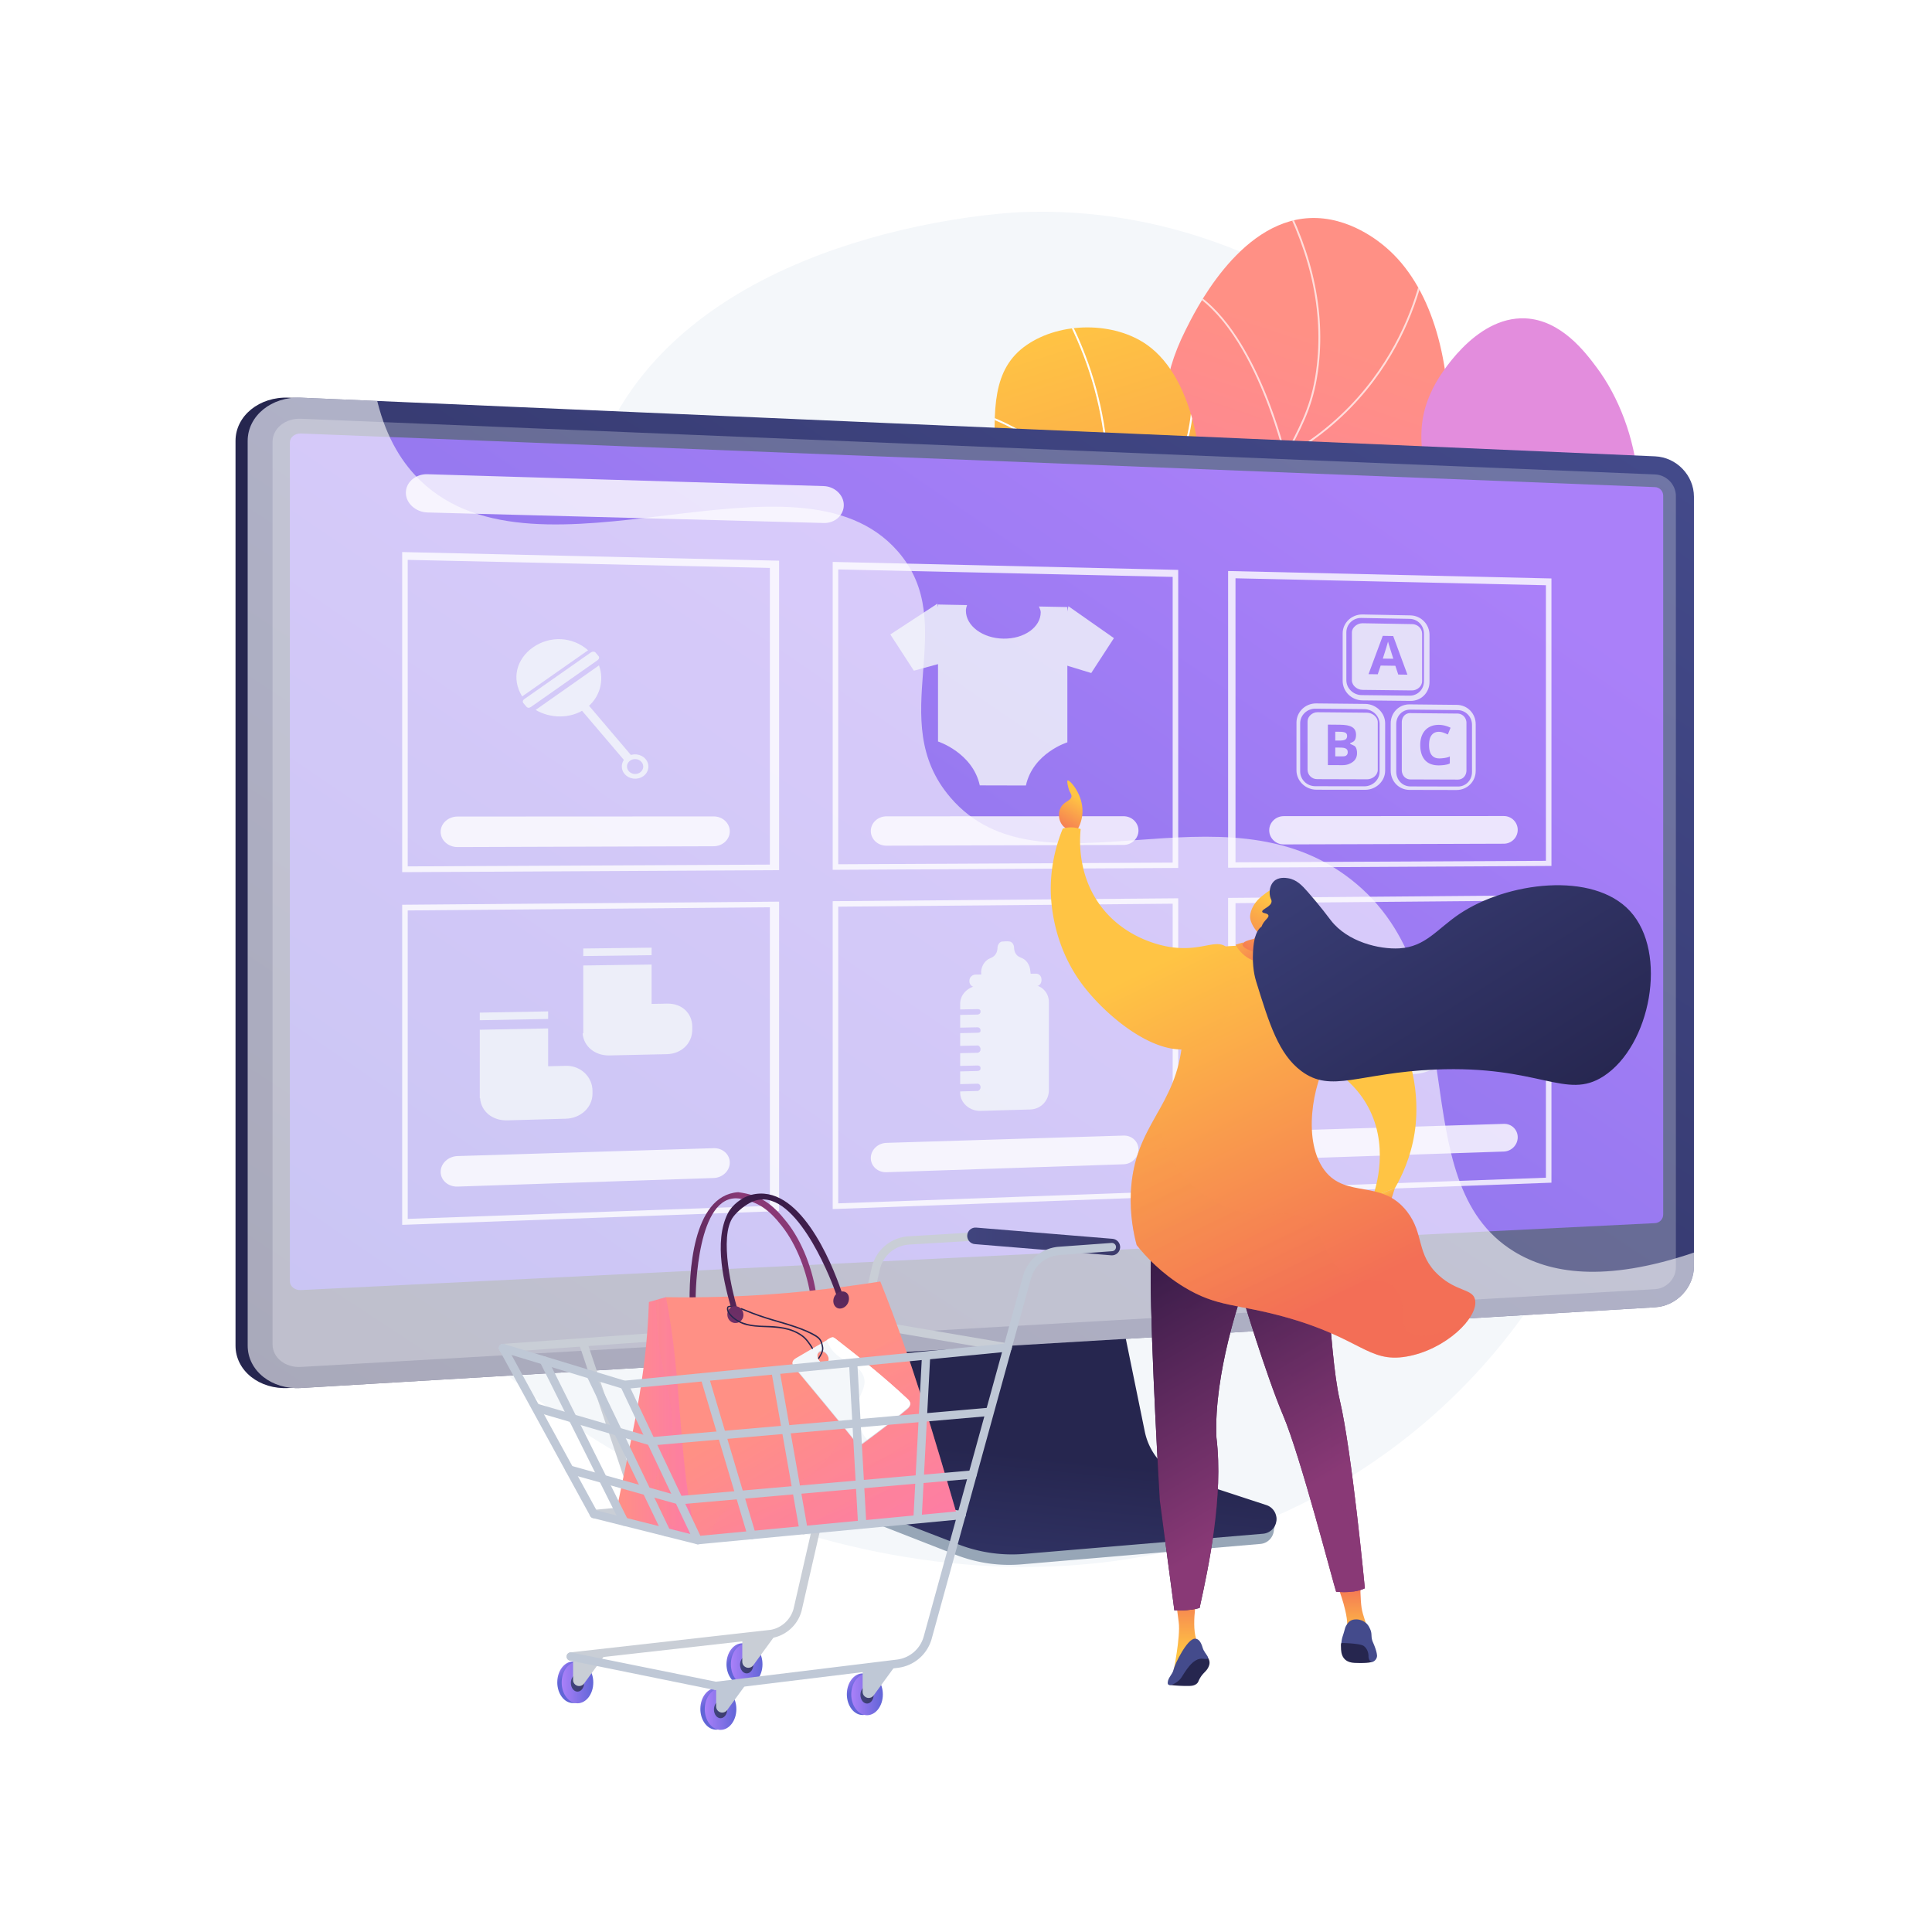<svg xmlns="http://www.w3.org/2000/svg" xmlns:xlink="http://www.w3.org/1999/xlink" xml:space="preserve" x="0" y="0" style="enable-background:new 0 0 3710 3710" version="1.1" viewBox="0 0 3710 3710"><g id="Background"><g><g><path d="M0 0h3710v3710H0z" style="fill:#fff"/></g></g></g><g id="Illustration"><g><path d="M2908.004 898.26c-40.446-55.362-386.71-513.184-947.987-490.883-28.046 1.115-575.443 30.023-777.346 388.9-149.354 265.471 8.768 501.01-173.433 681.882-158.758 157.601-353.867 53.285-451.428 180.727-148.611 194.132 88.055 718.433 451.68 1010.831 375.465 301.92 1093.774 523.421 1652.071 120.601 626.81-452.252 620.449-1380.132 246.443-1892.058z" style="fill:#f4f7fa"/><g><g><g><defs><path id="SVGID_1_" d="M2090.889 2037.981c-54.549-64.128-128.123-171.259-129.914-305.522-3.125-234.234 215.744-287.411 280.474-579.261 52.208-235.39-62.63-324.963 35.165-519.309 16.369-32.531 100.665-208.07 237.562-215.094 77.142-3.959 136.729 47.263 147.915 56.879 169.061 145.331 154.925 540.389-7.878 815.005-93.537 157.778-152.838 160.21-344.055 393.567-112.361 137.123-180.227 267.539-219.269 353.735z"/></defs><linearGradient id="SVGID_00000064336758902527219000000012491465500960968075_" x1="2575.365" x2="2140.968" y1="657.694" y2="1953.767" gradientUnits="userSpaceOnUse"><stop offset="0" style="stop-color:#ff9085"/><stop offset="1" style="stop-color:#fb6fbb"/></linearGradient><use xlink:href="#SVGID_1_" style="overflow:visible;fill:url(#SVGID_00000064336758902527219000000012491465500960968075_)"/><clipPath id="SVGID_00000155114375084834565560000001600109401582116753_"><use xlink:href="#SVGID_1_" style="overflow:visible"/></clipPath><g style="opacity:.7;clip-path:url(#SVGID_00000155114375084834565560000001600109401582116753_)"><path d="M2118.429 2137.202c-66.846-191.542-68.333-346.328-4.425-460.058 31.289-55.684 66.583-82.723 103.949-111.349 40.142-30.75 81.649-62.548 119.071-133.405 36.365-68.856 36.864-114.427 37.491-172.123.565-51.94 1.272-116.579 28.721-218.611 24.057-89.433 50.187-140.219 73.243-185.028 24.951-48.501 44.664-86.81 52.394-156.272 12.63-113.48-16.282-231.894-85.931-351.95l3.07-1.781c70.038 120.729 99.102 239.872 86.389 354.123-7.803 70.112-27.647 108.679-52.768 157.504-22.973 44.651-49.012 95.259-72.973 184.327-27.332 101.599-28.031 165.988-28.596 217.727-.634 58.175-1.133 104.126-37.9 173.741-37.786 71.545-79.608 103.582-120.051 134.566-37.068 28.397-72.082 55.221-103.017 110.271-63.388 112.802-61.812 266.609 4.681 457.151l-3.348 1.167z" style="fill:#fff"/><path d="m2466.857 879.7-.523-2.316c-.645-2.843-66.143-284.821-211.683-330.136l1.053-3.389c140.394 43.713 206.908 303.113 213.54 330.433 131.309-74.26 198.038-180.955 230.913-257.569 35.804-83.438 40.287-150.08 40.329-150.744l3.541.218c-.042.67-4.567 67.926-40.61 151.924-33.264 77.52-100.945 185.628-234.489 260.419l-2.071 1.16z" style="fill:#fff"/><path d="m2381.612 1151.81-.409-1.469c-20.873-74.967-67.758-153.149-103.416-205.534-38.673-56.812-72.844-96.373-73.184-96.767l2.682-2.325c.343.395 34.622 40.085 73.409 97.058 35.578 52.268 82.3 130.138 103.51 205.125 11.237-1.604 83.804-13.181 171.776-55.157 87.893-41.94 209.59-123.684 290.213-274.941l3.132 1.67c-81.105 152.158-203.526 234.363-291.938 276.53-95.796 45.688-173.488 55.531-174.261 55.627l-1.514.183zM2276.28 1541.286c-13.916 0-21.573-.677-21.767-.695l-1.861-.175.27-1.849c24.917-170.231-124.76-336.865-126.278-338.53l2.626-2.389c1.518 1.67 151.219 168.331 127.432 339.544 20.814 1.312 212.389 8.891 439.245-134.152l1.892 3.001c-125.522 79.149-239.323 111.517-312.687 124.734-48.831 8.798-86.752 10.511-108.872 10.511z" style="fill:#fff"/></g></g></g><g><linearGradient id="SVGID_00000028316956541414223170000011846820172989659014_" x1="3170.075" x2="4042.828" y1="-2490.849" y2="-3449.8" gradientTransform="rotate(1.072 -18358.356 136239.846)" gradientUnits="userSpaceOnUse"><stop offset=".004" style="stop-color:#e38ddd"/><stop offset="1" style="stop-color:#9571f6"/></linearGradient><path d="M2246.581 1389.915c33.752-45.793 90.929-114.761 176.622-180.332 152.419-116.63 242.933-106.112 292.294-202.424 51.094-99.694-21.73-158.104 41.403-271.395 5.309-9.525 73.85-128.836 172.156-124.411 68.772 3.096 115.186 65.086 136.964 94.172 84.521 112.887 121.708 314.486 17.101 453.643-99.175 131.933-275.661 141.339-331.812 143.959-98.508 4.596-131.366-23.762-230.623-16.343-120.707 9.022-214.825 61.629-274.105 103.131z" style="fill:url(#SVGID_00000028316956541414223170000011846820172989659014_)"/></g><g><g><defs><path id="SVGID_00000022543904476697574320000016567985993015764642_" d="M1645.134 2151.122c-33.31-101.508-67.214-256.474-27.524-428.522 45.575-197.558 146.532-237.084 237.178-448.26 129.394-301.447-17.048-519.806 116.904-611.94 65.324-44.929 168.044-44.966 231.374.141 180.685 128.695 131.152 689.257-155.524 908.003-129.655 98.933-242.794 87.196-340.089 215.217-85.972 113.125-79.231 262.361-62.319 365.361z"/></defs><linearGradient id="SVGID_00000011001771869845111570000014748349037823180478_" x1="1729.353" x2="2089.487" y1="720.276" y2="1866.155" gradientUnits="userSpaceOnUse"><stop offset="0" style="stop-color:#ffc444"/><stop offset=".996" style="stop-color:#f36f56"/></linearGradient><use xlink:href="#SVGID_00000022543904476697574320000016567985993015764642_" style="overflow:visible;fill:url(#SVGID_00000011001771869845111570000014748349037823180478_)"/><clipPath id="SVGID_00000079455068823289163230000012727152826061968775_"><use xlink:href="#SVGID_00000022543904476697574320000016567985993015764642_" style="overflow:visible"/></clipPath><g style="clip-path:url(#SVGID_00000079455068823289163230000012727152826061968775_)"><path d="m1624.922 1895.747-3.458-.88c10.901-42.86 25.568-84.996 43.6-125.24 41.452-92.52 87.113-143.318 144.926-207.634 37.546-41.765 80.1-89.105 129.247-156.934 91.919-126.869 120.436-171.407 145.917-243.027 50.46-141.834 42.709-268.981 33.6-332.15-12.921-89.61-42.99-174.89-89.372-253.472l3.077-1.816c46.614 78.986 76.839 164.704 89.83 254.778 9.158 63.494 16.947 191.296-33.773 333.854-25.63 72.044-54.23 116.73-146.389 243.924-49.255 67.983-91.877 115.396-129.479 157.229-57.605 64.081-103.104 114.696-144.327 206.705-17.945 40.06-32.546 82.002-43.399 124.663z" style="fill:#fff"/><path d="m2112.958 1062.771-.052-2.938c-1.847-104.365-68.576-171.929-124.227-210.229-60.426-41.588-121.15-58.622-121.756-58.79l.949-3.441c.613.168 61.916 17.365 122.834 59.289 55.803 38.407 122.608 105.926 125.696 210.096 11.181-6.608 56.874-35.416 98.073-87.323 43.423-54.71 90.606-147.049 68.77-276.254l3.52-.596c22.065 130.567-25.662 223.888-69.58 279.182-47.567 59.884-101.108 89.313-101.642 89.604l-2.585 1.4zM2097.868 1397.957c-74.691 0-131.347-25.317-132.317-25.762l-1.362-.624.381-1.45c51.455-196.184-79.178-296.809-80.505-297.803l2.141-2.855c1.341 1.005 133.211 102.581 82.203 300.081 16.216 6.883 172.417 68.818 303.813-33.449l2.19 2.817c-58.763 45.738-122.393 59.045-176.544 59.045zM1977.141 1594.313c-100.751 0-152.168-45.409-152.879-46.057l-.946-.861.513-1.171c23.714-54.324 17.401-126.5 7.924-177.48-10.284-55.35-26.403-98.315-26.566-98.743l3.34-1.261c.163.43 16.393 43.693 26.736 99.351 9.497 51.096 15.824 123.338-7.637 178.343 10.662 8.791 109.545 83.898 294.042 16.497l1.227 3.354c-56.531 20.651-105.151 28.028-145.754 28.028z" style="fill:#fff"/></g></g></g></g><g><g><path d="M2274.637 2858.59c-41.645-13.813-72.771-49.157-81.548-92.598L2132.476 2466l-518.5 18.412-63.812 312.524c-8.937 43.769 26.838 87.68 68.04 103.8l216.929 84.876a282.01 282.01 0 0 0 126.824 18.387l458.449-39.22c13.402-1.146 24.152-11.681 25.711-25.196 1.56-13.515 10.95-28.691-1.83-32.929l-169.65-48.064z" style="fill:#97a6b7"/><linearGradient id="SVGID_00000083785447774452749100000016773192028119849122_" x1="1950.299" x2="2014.951" y1="3420.998" y2="2796.017" gradientUnits="userSpaceOnUse"><stop offset="0" style="stop-color:#444b8c"/><stop offset=".996" style="stop-color:#26264f"/></linearGradient><path d="M2279.768 2840.345c-41.603-13.64-72.698-48.539-81.466-91.434l-60.552-296.22-505.861 18.2-63.749 308.595c-8.928 43.219 14.694 86.558 55.854 102.476l216.711 83.81a284.727 284.727 0 0 0 126.696 18.155l457.988-38.727c13.388-1.132 24.128-11.534 25.686-24.88 1.558-13.345-6.496-25.942-19.263-30.128l-152.044-49.847z" style="fill:url(#SVGID_00000083785447774452749100000016773192028119849122_)"/></g><g><linearGradient id="SVGID_00000031917675526312115400000015834365417941106065_" x1="1501.619" x2="819.167" y1="1677.184" y2="1756.205" gradientUnits="userSpaceOnUse"><stop offset="0" style="stop-color:#444b8c"/><stop offset=".395" style="stop-color:#383c74"/><stop offset=".996" style="stop-color:#26264f"/></linearGradient><path d="M554.492 2665.39c-56.228 3.352-102.227-33.125-102.227-81.33V846.622c0-48.205 46-85.431 102.227-82.995L3154.8 876.296c41.281 1.789 74.708 36.593 74.708 77.591v1477.677c0 40.999-33.427 76.347-74.708 78.808L554.492 2665.39z" style="fill:url(#SVGID_00000031917675526312115400000015834365417941106065_)"/><linearGradient id="SVGID_00000058575286851566870090000009055699574885868939_" x1="2663.093" x2="831.252" y1="423.928" y2="3211.198" gradientUnits="userSpaceOnUse"><stop offset="0" style="stop-color:#444b8c"/><stop offset=".996" style="stop-color:#26264f"/></linearGradient><path d="M577.861 2665.39c-56.228 3.352-102.227-33.125-102.227-81.33V846.622c0-48.205 46-85.431 102.227-82.995l2600.308 112.669c41.281 1.789 74.707 36.593 74.707 77.591v1477.677c0 40.999-33.426 76.347-74.707 78.808L577.861 2665.39z" style="fill:url(#SVGID_00000058575286851566870090000009055699574885868939_)"/><path d="M3178.169 911.072 577.862 804.1c-30.06-1.236-54.5 18.625-54.5 44.366v1732.972c0 25.741 24.44 45.204 54.5 43.479l2600.308-149.321c22.126-1.271 40.018-20.13 40.018-42.127V952.547c-.001-21.997-17.892-40.565-40.019-41.475z" style="opacity:.3;fill:#d8dee8"/><linearGradient id="SVGID_00000096755024610364061460000017773900948847842723_" x1="2428.638" x2="287.902" y1="779.596" y2="3918.869" gradientUnits="userSpaceOnUse"><stop offset="0" style="stop-color:#aa80f9"/><stop offset=".996" style="stop-color:#6165d7"/></linearGradient><path d="M577.861 2477.317c-11.703.579-21.234-7.098-21.234-17.11V849.75c0-10.011 9.531-17.781 21.234-17.318l2600.308 102.984c8.63.342 15.645 7.605 15.645 16.189v1380.823c0 8.584-7.015 15.917-15.645 16.343L577.861 2477.317z" style="fill:url(#SVGID_00000096755024610364061460000017773900948847842723_)"/></g><path d="M2906.708 2402.829c-218.762-135.322-65.964-520.077-311.641-713.394-247.687-194.899-596.214 44.143-769.714-157.697-129.186-150.288 21.975-331.755-101.377-473.093-193.442-221.648-688.638 83.192-916.147-135.169-32.302-31.003-64.899-78.038-83.45-153.5l-146.517-6.349c-56.228-2.436-102.228 34.79-102.228 82.995v1737.437c0 48.206 46 84.683 102.228 81.33l2600.308-155.018c41.281-2.461 74.707-37.809 74.707-78.808v-26.271c-172.662 58.59-278.214 39.573-346.169-2.463z" style="opacity:.6;fill:#fff"/><g style="opacity:.8"><g><path d="M2049.625 1165.734v259.776s-65.808 20.358-79.597 82.867l-88.537-.212c-13.93-62.937-80.236-84.299-80.236-84.299v-263.012l55.767 1.087c-1.15 3.475-2.214 6.762-2.214 10.719 0 29.233 32.172 53.061 72.031 53.705 39.704.642 71.64-21.788 71.64-50.815 0-3.93-2.264-7.409-3.399-10.904l54.545 1.088z" style="fill:#f4f7fa"/><g><path d="m1799.929 1159.287-90.259 59.042 45.228 69.627 70.675-19.37zM2051.739 1164.155l87.307 61.213-43.56 67.035-68.83-20.993z" style="fill:#f4f7fa"/></g></g><g><g><g><path d="m1496.115 1670.918-723.821 3.881v-614.701l723.821 16.589v594.231zm-713.176-7.21 695.435-3.395v-569.736l-695.435-15.479v588.61z" style="fill:#fff"/></g><g><path d="m1496.115 2325.64-723.821 26.435v-614.701l723.821-5.965v594.231zm-713.176 14.968 695.435-25.099v-573.297l-695.435 6.108v592.288z" style="fill:#fff"/></g><g><path d="m2262.513 1666.713-663.502 3.608v-591.276l663.502 15.28v572.388zm-652.857-7.067 642.213-3.16v-548.688l-642.213-14.336v566.184z" style="fill:#fff"/></g><g><path d="m2262.513 2297.368-663.502 24.418V1730.51l663.502-5.53v572.388zm-652.857 13.39 642.213-23.28V1735.36l-642.213 5.675v569.723z" style="fill:#fff"/></g><g><path d="m2979.238 1662.852-620.925 3.381V1096.53l620.925 14.274v552.048zm-606.732-6.928 596.088-2.93v-529.185l-596.088-13.32v545.435z" style="fill:#fff"/></g><g><path d="m2979.238 2271.096-620.925 22.833v-569.703l620.925-5.178v552.048zm-606.732 12.079 596.088-21.618v-532.493l-596.088 5.266v548.845z" style="fill:#fff"/></g></g><g><path d="M1401.401 1596.341c0 15.79-13.848 28.635-30.956 28.69l-491.758 1.577c-17.947.058-32.517-13.035-32.517-29.242 0-16.208 14.571-29.354 32.517-29.363l491.758-.238c17.107-.008 30.956 12.786 30.956 28.576z" style="fill:#fff"/></g><g><path d="M2186.198 1594.893c0 15.2-12.832 27.564-28.684 27.615l-455.246 1.46c-16.599.053-30.075-12.539-30.075-28.126 0-15.587 13.476-28.229 30.075-28.237l455.246-.22c15.852-.009 28.684 12.308 28.684 27.508z" style="fill:#fff"/></g><g><path d="M2914.46 1593.549c0 14.653-11.924 26.569-26.654 26.617l-422.655 1.355c-15.398.049-27.897-12.08-27.897-27.091 0-15.011 12.5-27.187 27.897-27.194l422.655-.205c14.729-.007 26.654 11.865 26.654 26.518z" style="fill:#fff"/></g><g><path d="M1401.401 2232.487c0 15.79-13.848 29.055-30.956 29.628l-491.758 16.471c-17.947.601-32.517-12.05-32.517-28.258s14.571-29.795 32.517-30.347l491.758-15.133c17.107-.525 30.956 11.849 30.956 27.639z" style="fill:#fff"/></g><g><path d="M2186.198 2207.269c0 15.2-12.832 27.952-28.684 28.483L1702.268 2251c-16.599.556-30.075-11.628-30.075-27.215s13.476-28.637 30.075-29.148l455.246-14.009c15.852-.487 28.684 11.441 28.684 26.641z" style="fill:#fff"/></g><g><path d="M2914.46 2183.867c0 14.653-11.924 26.931-26.654 27.424l-422.655 14.157c-15.398.516-27.897-11.235-27.897-26.246s12.5-27.565 27.897-28.039l422.655-13.006c14.729-.454 26.654 11.058 26.654 25.71z" style="fill:#fff"/></g><g><path d="M1620.3 970.081c0 19.449-17.357 34.768-38.22 34.213L821.06 984.1c-22.461-.597-41.669-17.484-41.669-37.718v-.315c0-20.234 18.967-36.09 41.428-35.417l760.903 22.782c20.864.625 38.579 16.898 38.579 36.347v.302z" style="fill:#fff"/></g></g><g><path d="M1999.951 1880.804c0-6.226-4.311-11.21-10.855-11.11l-115.594 1.778c-6.622.101-11.928 5.275-11.928 11.543v1.769c0 6.268 5.803 11.241 12.426 11.132l114.884-1.897c6.544-.108 11.068-5.233 11.068-11.459v-1.756z" style="fill:#f4f7fa"/><g><path d="M1925.278 1807.961c-5.419.066-9.809 6.153-9.809 12.327 0 8.119-4.57 15.898-11.344 18.539l-2.648 1.289c-9.781 3.814-16.66 14.064-17.424 25.775l.298 7.238 51.733 2.006v-67.287l-10.806.113z" style="fill:#f4f7fa"/><path d="M1937.589 1807.812c5.409-.066 9.73 5.904 9.73 12.069 0 8.106 4.525 15.75 11.267 18.2l2.619 1.213c9.714 3.531 16.529 13.544 17.286 25.179l.855 7.198-50.359 3.579v-67.312l8.602-.126z" style="fill:#f4f7fa"/></g><path d="m1978.334 1890.708-95.967 1.584c-20.872.34-38.534 15.447-38.534 35.223v10.908l33.246-.629c3.089-.057 5.783.975 5.783 3.898v1.512c0 2.922-2.694 5.011-5.783 5.069l-33.246.647v24.491l33.246-.687c3.089-.062 5.783 2.326 5.783 5.249v1.512c0 2.922-2.694 3.654-5.783 3.719l-33.246.705v24.491l33.246-.745c3.089-.068 5.783 3.677 5.783 6.6v1.512c0 2.922-2.694 5.791-5.783 5.86l-33.246.768v24.491l33.246-.809c3.089-.073 5.783 1.535 5.783 4.458v1.511c0 2.922-2.694 4.434-5.783 4.51l-33.246.826v24.491l33.246-.867c3.089-.079 5.783 2.886 5.783 5.809v1.512c0 2.922-2.694 6.571-5.783 6.651l-33.246.89v2.382c0 19.775 18.255 35.569 39.127 34.983l95.35-2.696c20.635-.579 35.834-17.218 35.834-36.827v-169.298c0-19.614-15.176-34.04-35.81-33.704z" style="fill:#f4f7fa"/></g><g><g><path d="M2705.206 1870.768c-6.565-4.603-15.763-3.026-20.544 3.527l-85.381 117.046c-4.825 6.614-3.357 15.693 3.276 20.273l2.443 1.687c6.627 4.576 15.899 2.923 20.71-3.687l85.154-116.969c4.768-6.549 3.318-15.583-3.241-20.182l-2.417-1.695z" style="fill:#f4f7fa"/></g><g><g><path d="M2585.355 1901.201c-3.228 4.407-.749 11.519 4.581 15.222 7.003 4.866 10.882 13.163 9.055 20.19l-.521 2.881c-2.635 10.14 2.013 21.773 11.625 29.366l6.406 4.015 33.039-40.378-57.693-40.16-6.492 8.864z" style="fill:#f4f7fa"/></g><g><path d="M2592.618 1891.285c3.224-4.402 10.922-4.425 16.241-.718 6.99 4.87 16.282 5.75 22.483 1.79l2.615-1.414c8.936-5.706 21.675-5.197 32.133 1.179l6.194 4.27-27.965 43.267-57.723-40.15 6.022-8.224z" style="fill:#f4f7fa"/></g></g><g><path d="M2607.995 1874.841c12.826 8.947 15.651 26.536 6.315 39.307-9.344 12.783-27.347 15.922-40.217 6.989-12.887-8.944-15.729-26.587-6.341-39.384 9.38-12.786 27.4-15.871 40.243-6.912z" style="fill:#f4f7fa"/></g><g><path d="M2778.88 2028.654c-25.674 35.567-75.478 44.628-111.073 20.037-35.726-24.682-43.674-73.927-17.662-109.61 25.944-35.589 75.884-44.232 111.272-19.434 35.259 24.706 43.07 73.533 17.463 109.007zm-109.636-76.284c-18.294 25.131-12.705 59.802 12.429 77.203 25.071 17.357 60.192 11.011 78.318-14.062 18.092-25.027 12.573-59.489-12.331-76.903-24.966-17.458-60.156-11.322-78.416 13.762z" style="fill:#f4f7fa"/></g></g><g><g><path d="m1052.597 1942.163-131.281 2.35v14.623l131.281-2.439zM1086.727 2046.71l-34.13.821v-72.667l-131.281 2.552v131.609l.608-.026c1.952 25.537 24.168 43.191 51.944 42.422l112.723-3.154c28.669-.794 51.161-21.941 51.161-48.04v-5.744c.001-26.099-22.355-48.431-51.025-47.773z" style="fill:#f4f7fa"/></g><g><path d="m1251.293 1819.784-131.281 1.606v14.487l131.281-1.694zM1281.443 1927.24l-30.149.533v-75.592l-131.281 1.805v130.382l-1.199.033c1.916 25.313 24.112 42.935 51.379 42.333l110.482-2.442c28.15-.622 48.678-21.033 48.678-46.897v-5.692c-.001-25.865-19.761-44.955-47.91-44.463z" style="fill:#f4f7fa"/></g></g><g><g><g><path d="M2745.061 1309.586c0 20.294-15.856 36.567-36.448 36.346l-92.417-.999c-20.828-.224-37.897-17.004-37.897-37.47v-91.178c0-20.466 17.472-36.729 38.3-36.332l91.735 1.763c20.591.393 36.728 17.164 36.728 37.458v90.412zm-10.645-92.582c0-15.504-11.685-28.311-27.414-28.606l-92.871-1.748c-15.902-.298-28.737 12.117-28.737 27.738v91.803c0 15.621 13.359 28.439 29.261 28.618l92.12 1.052c15.729.177 27.641-12.242 27.641-27.745v-91.112z" style="fill:#f4f7fa"/></g><g><path d="M2665.413 1232.015c-1.163 4.421-4.494 15.97-9.998 32.686l20.144.299c-5.178-16.866-8.095-25.752-8.744-27.913-.655-2.163-1.12-3.819-1.402-5.072z" style="fill:#f4f7fa"/><path d="M2730.868 1216.786c0-9.906-8.704-18.086-18.75-18.27l-95.406-1.693c-10.151-.185-20.674 7.753-20.674 17.724v91.952c0 9.971 10.239 18.143 20.39 18.262l94.691 1.094c10.046.118 19.748-7.818 19.748-17.723v-91.346zm-45.807 78.553-5.594-16.856-28.181-.399-5.614 16.731-17.708-.235 27.346-73.567 20.035.342 27.322 74.219-17.606-.235z" style="fill:#f4f7fa"/></g></g><g><g><g><path d="M2659.905 1479.826c0 20.385-17.627 36.878-38.405 36.835l-93.456-.181c-21.018-.043-38.45-16.734-38.45-37.294v-91.597c0-20.56 17.023-37.057 38.041-36.839l93.891.963c20.778.216 38.378 16.911 38.378 37.296v90.817zm-10.644-89.547c0-15.573-13.467-28.325-29.337-28.482l-93.971-.922c-16.048-.159-29.262 12.441-29.262 28.134v92.226c0 15.693 12.904 28.437 28.952 28.476l94.345.222c15.871.038 29.273-12.56 29.273-28.133v-91.521z" style="fill:#f4f7fa"/></g><g><path d="M2645.712 1386.759c0-9.95-10.475-18.096-20.611-18.193l-94.813-.894c-10.243-.098-19.405 7.946-19.405 17.963V1478c0 10.016 8.029 18.156 18.272 18.188l96.088.289c10.136.031 20.469-8.01 20.469-17.961v-91.757zm-47.651 76.093c-5.129 3.875-11.332 6.525-20.147 6.486l-28.001-.131v-77.709l23.091.202c11.06.093 18.695 1.56 23.683 4.682 4.985 3.121 7.285 7.967 7.285 14.682 0 4.56-.843 8.25-3.024 11.158-2.184 2.909-8.458 4.65-8.458 5.171v.523c0 1.149 8.147 3.16 10.331 6.131 2.18 2.972 3.098 7.281 3.098 12.187 0 6.96-2.731 12.745-7.858 16.618z" style="fill:#f4f7fa"/><path d="m2573.982 1435.582-9.877-.062v16.878l10.413.057c4.55.024 8.29.2 10.457-1.495 2.167-1.695 3.061-3.285 3.061-6.802 0-6.337-4.809-8.519-14.054-8.576zM2583.838 1419.923c2.008-1.345 3.011-3.681 3.011-6.815 0-2.925-1.091-4.828-3.276-6.117-2.188-1.287-6.409-1.752-11.137-1.788l-8.33-.064v16.878l9.236.064c4.48.031 8.488-.815 10.496-2.158z" style="fill:#f4f7fa"/></g></g><g><g><path d="M2833.764 1480.521c0 20.203-16.255 36.549-36.663 36.507l-90.292-.194c-20.642-.043-36.26-16.599-36.26-36.973v-90.769c0-20.374 15.746-36.712 36.388-36.497l90.672.952c20.408.212 36.155 16.763 36.155 36.966v90.008zm-7.096-88.721c0-15.432-12.164-28.067-27.748-28.221l-90.633-.918c-15.754-.156-27.094 12.315-27.094 27.864v91.376c0 15.548 11.564 28.192 27.319 28.23l91.019.227c15.583.037 27.136-12.437 27.136-27.869V1391.8z" style="fill:#f4f7fa"/></g><path d="M2816.023 1388.286c0-9.862-7.329-17.936-17.285-18.031l-90.484-.892c-10.06-.096-16.416 7.862-16.416 17.788v91.532c0 9.926 6.724 18.009 16.784 18.04l90.833.295c9.956.031 16.568-7.929 16.568-17.791v-90.941zm-52.188 68.088c5.37.028 16.707-1.258 20.255-3.898v13.449c-3.548 2.573-14.028 3.836-21.775 3.801-11.14-.05-20.042-3.424-25.953-10.139-5.916-6.72-9.06-16.336-9.06-28.854 0-7.885 1.358-14.779 4.265-20.688 2.906-5.906 7.031-10.418 12.472-13.535 5.438-3.116 11.781-4.642 19.075-4.581 7.432.063 14.88 1.903 22.368 5.516l-5.229 12.994a87.783 87.783 0 0 0-8.632-3.583c-2.895-1.024-5.735-1.546-8.529-1.567-6.111-.047-10.841 2.188-14.194 6.704-3.36 4.518-4.666 10.829-4.666 18.948 0 16.893 6.789 25.366 19.603 25.433z" style="fill:#f4f7fa"/></g></g></g><g><path d="m1215.228 1454.14-13.412 9.564-99.258-116.573 13.539-9.535z" style="fill:#f4f7fa"/><g><path d="M1235.347 1490.438c-11.069 7.919-27.147 6.08-35.836-4.114-8.696-10.203-6.735-24.953 4.366-32.865 11.09-7.904 27.158-6.028 35.821 4.168 8.656 10.187 6.706 24.9-4.351 32.811zM1210 1460.654c-6.782 4.837-7.979 13.849-2.668 20.085 5.309 6.233 15.137 7.362 21.907 2.522 6.766-4.837 7.958-13.836 2.662-20.066-5.3-6.233-15.123-7.375-21.901-2.541z" style="fill:#f4f7fa"/></g><g><path d="M1129.27 1248.693c-30.174-26.704-73.493-28.071-105.574-5.716-32.179 22.423-41.917 60.936-20.985 94.378l126.559-88.662zM1028.623 1363.203c27.567 16.585 67.119 17.724 95.458-2.274 28.262-19.943 36.816-54.885 26.09-83.127l-121.548 85.401z" style="fill:#f4f7fa"/></g><path d="M1149.294 1259.804c2.337 2.761 1.085 5.92-1.954 8.053l-127.848 89.756c-3.077 2.16-6.3 2.129-8.668-.639l-5.458-6.381c-2.37-2.77-1.792-5.833 1.289-7.992l128.001-89.72c3.043-2.133 6.912-2.204 9.251.559l5.387 6.364z" style="fill:#f4f7fa"/></g></g></g><g><g><g><linearGradient id="SVGID_00000044894029597385668730000009743790604459359162_" x1="2068.843" x2="2028.812" y1="1530.904" y2="1595.661" gradientUnits="userSpaceOnUse"><stop offset="0" style="stop-color:#ffc444"/><stop offset=".996" style="stop-color:#f36f56"/></linearGradient><path d="M2066.744 1596.986c4.065-6.299 11.481-19.703 11.955-37.703.921-34.977-25.021-62.259-28.509-60.693-1.878.845.505 11.093 1.84 15.633 2.779 9.457 5.768 10.37 5.518 14.713-.515 8.941-13.422 9.287-20.23 21.151-4.902 8.544-5.295 20.715 0 30.346 8.783 15.979 28.59 16.542 29.426 16.553z" style="fill:url(#SVGID_00000044894029597385668730000009743790604459359162_)"/><linearGradient id="SVGID_00000077303669453095054060000017075632801410986158_" x1="2639.042" x2="2655.207" y1="2297.346" y2="2330.587" gradientUnits="userSpaceOnUse"><stop offset="0" style="stop-color:#ffc444"/><stop offset=".996" style="stop-color:#f36f56"/></linearGradient><path d="m2620.896 2356.691-9.971-34.312 41.628-30.847 25.949-9.702-15.363 48.008z" style="fill:url(#SVGID_00000077303669453095054060000017075632801410986158_)"/><linearGradient id="SVGID_00000129928382764990694340000009388077963642901154_" x1="1348.324" x2="1348.324" y1="3143.849" y2="3039.566" gradientTransform="translate(1249.563)" gradientUnits="userSpaceOnUse"><stop offset="0" style="stop-color:#ffc444"/><stop offset=".996" style="stop-color:#f36f56"/></linearGradient><path d="M2569.366 3047.743s22.77 57.281 16.778 82.685c24.447-.479 40.263-3.594 40.263-3.594s-9.826-26.124-11.742-39.066c-2.591-17.486-2.398-45.777-2.398-45.777l-42.901 5.752z" style="fill:url(#SVGID_00000129928382764990694340000009388077963642901154_)"/><path d="M2318.375 3181.718c1.473 1.777 4.085 5.491 4.305 10.522.119 2.733-.506 4.983-1.292 7.051-3.882 10.216-9.979 11.563-16.56 22.404-4.02 6.624-3.261 8.621-6.944 11.611-4.855 3.941-10.728 4.166-15.818 4.224-8.602.099-20.987-.208-36.58-2.066a863.683 863.683 0 0 1 38.238-45.913l24.026-8.117 10.625.284z" style="fill:#26264f"/><linearGradient id="SVGID_00000119831675580333465220000004820483642276759465_" x1="1030.467" x2="1030.467" y1="3173.569" y2="3047.891" gradientTransform="translate(1249.563)" gradientUnits="userSpaceOnUse"><stop offset="0" style="stop-color:#ffc444"/><stop offset=".996" style="stop-color:#f36f56"/></linearGradient><path d="M2298.396 3065.071s-13.733 71.656 3.742 91.721c14.886 20.064-7.19 5.752-7.19 5.752l-26.364 23.008-15.817 27.323s14.56-70.134 10.676-97.966c-3.883-27.831-5.824-46.601-5.824-46.601l40.777-3.237z" style="fill:url(#SVGID_00000119831675580333465220000004820483642276759465_)"/><linearGradient id="SVGID_00000057123221699858374030000008442394373309095863_" x1="960.159" x2="1371.332" y1="2679.885" y2="2679.885" gradientTransform="translate(1249.563)" gradientUnits="userSpaceOnUse"><stop offset="0" style="stop-color:#311944"/><stop offset="1" style="stop-color:#893976"/></linearGradient><path d="M2246.615 2281.25s-36.893 33.01-36.893 168.932 17.476 431.068 17.476 431.068l27.965 211.309s28.996 1.033 48.412-4.792c17.475-79.612 45.953-214.284 32.36-326.904-5.825-122.332 48.544-275.729 48.544-275.729s46.602 155.341 79.612 233.011c33.011 77.669 95.856 320.99 101.681 338.467 38.626 3.501 55.123-6.712 55.123-6.712s-24.766-261.852-48.066-360.881c-23.3-99.03-21.36-337.865-60.195-405.826-87.378-34.952-266.019-1.943-266.019-1.943z" style="fill:url(#SVGID_00000057123221699858374030000008442394373309095863_)"/><linearGradient id="SVGID_00000134222058952156603480000016250216251255325355_" x1="947.091" x2="1243.319" y1="2373.376" y2="2870.926" gradientTransform="translate(1249.563)" gradientUnits="userSpaceOnUse"><stop offset="0" style="stop-color:#311944"/><stop offset="1" style="stop-color:#893976"/></linearGradient><path d="M2246.616 2281.25s-36.895 33.01-36.895 168.932 17.477 431.068 17.477 431.068l27.965 211.309s28.996 1.033 48.412-4.792c17.476-79.612 45.953-214.284 32.361-326.904-5.825-122.332 48.543-275.729 48.543-275.729s46.602 155.341 79.612 233.011c33.011 77.669 95.858 320.991 101.682 338.467 38.624 3.501 55.122-6.712 55.122-6.712s-24.766-261.852-48.066-360.881c-23.302-99.03-21.36-337.865-60.194-405.827-87.378-34.951-266.019-1.942-266.019-1.942z" style="fill:url(#SVGID_00000134222058952156603480000016250216251255325355_)"/><linearGradient id="SVGID_00000011736341702532966360000002386918941476041369_" x1="1063.707" x2="1359.936" y1="2303.945" y2="2801.495" gradientTransform="translate(1249.563)" gradientUnits="userSpaceOnUse"><stop offset="0" style="stop-color:#311944"/><stop offset="1" style="stop-color:#893976"/></linearGradient><path d="M2438.269 2530.3c11.503 74.776 34.511 115.042 92.032 166.809 46.015 34.512 11.504 109.29 28.761 166.809 5.751 17.256 23.008 34.512 28.759 51.768 21.405 42.81 1.412 95.173 11.118 140.501 15.103-2.086 21.956-6.287 21.956-6.287s-24.766-261.852-48.066-360.881c-23.302-99.03-21.36-337.865-60.194-405.827-87.378-34.95-266.019-1.941-266.019-1.941s-36.895 33.01-36.895 168.932c0 11.028.117 23.118.329 36 38.302 33.896 116.635 41.427 164.948 3.854 2.918-2.19 6.023-3.531 9.231-4.182l.251-.721.203.673c21.987-4.012 48.598 24.54 53.586 44.493z" style="opacity:.25;fill:url(#SVGID_00000011736341702532966360000002386918941476041369_)"/><g><path d="M2580.155 3152.165s-5.675 0-5.202 7.331c.474 7.33-2.556 32.544 26.29 33.726 28.847 1.182 33.295-2.043 34.241-2.043s-7.567-24.119-7.567-24.119l-9.222-11.821-24.827-2.601-13.713-.473z" style="fill:#26264f"/><path d="M2644.115 3177.475c-.615-6.089-4.022-15.674-7.45-23.387-5.093-11.458-.912-15.746-5.779-26.181-1.683-3.609-3.32-7.03-6.875-10.421-.819-.78-8.778-8.135-20.37-7.761-2.281.073-5.793.227-9.589 2.249-4.472 2.384-6.714 5.964-8.627 9.107-3.008 4.941-2.317 6.456-6.95 20.612-.373 1.135-1.188 3.606-1.815 7.014a51.071 51.071 0 0 0-.761 6.295c7.567 0 36.65 1.183 42.796 5.676 6.149 4.492 9.222 12.059 9.222 19.625 0 7.565 3.783 11.112 7.567 10.875 3.38-.21 10.094-6.47 8.631-13.703z" style="fill:#444b8c"/></g><path d="M2294.707 3146.726c6.499.102 11.265 5.272 14.86 17.734 3.595 12.464 20.851 23.489.72 20.851-20.133-2.635-34.753 25.884-41.942 36.431-7.191 10.544-26.492 19.914-26.012 9.608.478-10.305 8.995-15.121 11.392-25.667 2.396-10.544 26.162-59.189 40.982-58.957z" style="fill:#444b8c"/><linearGradient id="SVGID_00000160913020191155983840000001306275649536620467_" x1="-199.145" x2="114.577" y1="-3270.601" y2="-2625.481" gradientTransform="rotate(-172.138 1352.093 -730.39)" gradientUnits="userSpaceOnUse"><stop offset="0" style="stop-color:#ffc444"/><stop offset=".996" style="stop-color:#f36f56"/></linearGradient><path d="M2636.173 2297.656c4.778-13.282 34.594-100.531-13.596-180.101-39.45-65.138-107.715-86.389-117.448-89.264-59.252-17.498-88.948 4.981-107.643-15.707-31.724-35.109 4.212-154.698 73.723-178.651 78.355-27 172.351 76.824 210.442 145.018 49.972 89.468 37.673 178.388 34.781 196.702-7.514 47.59-24.983 83.889-37.929 106.177l-42.33 15.826z" style="fill:url(#SVGID_00000160913020191155983840000001306275649536620467_)"/><linearGradient id="SVGID_00000000181187252827839670000018411395586833477257_" x1="2251.05" x2="2568.782" y1="1838.937" y2="2492.302" gradientUnits="userSpaceOnUse"><stop offset="0" style="stop-color:#ffc444"/><stop offset=".996" style="stop-color:#f36f56"/></linearGradient><path d="M2431.559 1817.051c-69.941-2.797-123.879-1.688-154.347 28.759-32.181 32.16.34 68.467-6.647 152.592-10.698 128.793-92.769 160.261-98.944 290.923-2.081 44.026 5.369 80.009 11.156 101.678 18.011 22.432 47.492 54.088 91 80.558 63.312 38.52 100.027 31.803 190.953 56.688 148.727 40.703 161.958 89.177 235.706 76.828 74.532-12.481 139.924-75.204 132.026-109.648-4.732-20.627-34.776-14.784-69.369-46.246-44.584-40.548-27.39-79.252-61.288-122.825-48.688-62.586-116.518-24.327-158.009-78.569-41.97-54.871-25.323-162.993 10.055-221.929 23.108-38.495 33.004-83.606 52.667-123.968 1.635-3.353 3.531-8.852 2.695-15.727-3.192-26.287-47.01-40.546-80.198-51.005-50.62-15.953-91.704-17.881-97.456-18.109z" style="fill:url(#SVGID_00000000181187252827839670000018411395586833477257_)"/><linearGradient id="SVGID_00000080908876908312940430000000048927676978757010_" x1="1139.865" x2="1200.584" y1="1757.188" y2="1853.697" gradientTransform="translate(1249.563)" gradientUnits="userSpaceOnUse"><stop offset="0" style="stop-color:#ffc444"/><stop offset=".996" style="stop-color:#f36f56"/></linearGradient><path d="m2372.647 1814.159 13.795-4.245s3.607 18.675 47.96 21.009c24.616 0 40.532-13.793 40.532-13.793l9.425 6.871s-20.678 25.83-53.565 25.173c-42.442-.849-58.147-35.015-58.147-35.015z" style="fill:url(#SVGID_00000080908876908312940430000000048927676978757010_)"/><g><linearGradient id="SVGID_00000121272490613647433540000011618702320015274932_" x1="1213.169" x2="1146.438" y1="1742.381" y2="1850.329" gradientTransform="translate(1249.563)" gradientUnits="userSpaceOnUse"><stop offset="0" style="stop-color:#ffc444"/><stop offset=".996" style="stop-color:#f36f56"/></linearGradient><path d="M2400.735 1757.35c2.658-20.512 18.873-33.653 22.412-36.466 14.813-11.775 17.828-12.961 22.917-13.928l6.948-1.053s.374.01.759.033c4.068.246 16.259 5.005 18.476 6.563 7.081 4.98 1.866 40.243-19.599 84.101l-2.532 11.142c18.71 3.289 23.343 6.664 23.49 9.359.319 5.838-20.166 13.285-39.151 13.77-23.808.607-49.086-9.635-48.603-17.28.197-3.095 4.688-6.912 21.973-10.66 2.703-3.798 5.403-7.597 8.104-11.395-2.452-2.974-17.152-19.076-15.194-34.186z" style="fill:url(#SVGID_00000121272490613647433540000011618702320015274932_)"/><linearGradient id="SVGID_00000116924541919197226370000006429709942856135609_" x1="621.788" x2="557.211" y1="1270.035" y2="1374.497" gradientTransform="rotate(-13.657 3441.79 -6088.388)" gradientUnits="userSpaceOnUse"><stop offset="0" style="stop-color:#ffc444"/><stop offset=".996" style="stop-color:#f36f56"/></linearGradient><path d="M2430.166 1749.627c5.399-3.232 9.513 3.715 6.969 9.786-2.543 6.072-11.09 9.871-16.275 6.251-5.184-3.619 2.04-11.689 9.306-16.037z" style="fill:url(#SVGID_00000116924541919197226370000006429709942856135609_)"/><linearGradient id="SVGID_00000061465158759570813490000007651494256287260587_" x1="2419.275" x2="2978.533" y1="1281.31" y2="2170.212" gradientUnits="userSpaceOnUse"><stop offset="0" style="stop-color:#444b8c"/><stop offset=".996" style="stop-color:#26264f"/></linearGradient><path d="M3130.075 1749.524c-71.081-77.132-236.466-55.979-328.199 5.967-42.625 28.785-64.502 62.785-114.869 65.64-38.289 2.169-99.2-12.227-131.279-53.705-4.041-5.226-20.206-27.141-44.478-54.778-10.701-12.183-21.342-23.617-37.837-26.203-4.191-.657-18.131-2.926-27.348 6.078-7.469 7.295-9.3 19.979-7.092 29.121 1.322 5.467 3.03 6.043 2.787 9.622-.684 10.055-18.999 14.435-17.98 19.499.727 3.618 10.26 2.294 11.902 6.837 1.799 4.977-8.67 9.26-13.168 21.777-8.426 5.641-13.751 19.679-15.593 38.463-2.708 27.612.066 50.048 5.299 66.946 25.191 81.358 43.212 139.551 86.819 172.048 57.737 43.024 109.725 3.3 256.592-2.983 201.105-8.603 251.246 59.565 323.525 12.931 90.251-58.228 124.718-237.178 50.919-317.26z" style="fill:url(#SVGID_00000061465158759570813490000007651494256287260587_)"/></g><linearGradient id="SVGID_00000102515350594750207690000009396507285741535142_" x1="2215.689" x2="2528.188" y1="1854.17" y2="2496.774" gradientUnits="userSpaceOnUse"><stop offset="0" style="stop-color:#ffc444"/><stop offset=".996" style="stop-color:#f36f56"/></linearGradient><path d="M2075.242 1592.086c-1.794 16.827-7.859 91.264 43.486 154.115 47.975 58.727 115.92 70.457 128.549 72.366 61.089 9.231 87.434-17.097 108.781.843 36.226 30.441 16.978 153.819-48.604 187.053-73.926 37.461-181.237-52.538-228.292-114.884-61.737-81.794-61.71-171.561-61.349-190.098.935-48.17 13.278-86.518 23.053-110.365a54.54 54.54 0 0 1 17.623-2.287 54.569 54.569 0 0 1 16.753 3.257z" style="fill:url(#SVGID_00000102515350594750207690000009396507285741535142_)"/><linearGradient id="SVGID_00000022544914957430951610000008293822339482728616_" x1="2205.164" x2="2522.896" y1="1861.252" y2="2514.616" gradientUnits="userSpaceOnUse"><stop offset="0" style="stop-color:#ffc444"/><stop offset=".996" style="stop-color:#f36f56"/></linearGradient><path d="M2702.671 2555.847c-17.884-18.335 1.802-55.308-24.615-82.795-24.517-25.512-52.276-4.902-91.747-26.852-50.624-28.156-36.674-79.7-85.032-107.411-34.774-19.927-51.116 1.498-105.174-8.951-53.967-10.43-119.696-47.635-152.164-114.123-13.796-28.251-18.882-56.337-19.556-81.442-24.271 43.365-49.448 84.921-52.763 155.052-2.081 44.026 5.369 80.009 11.156 101.678 18.011 22.432 47.492 54.088 91 80.557 63.312 38.52 100.027 31.804 190.953 56.689 148.727 40.703 161.958 89.177 235.706 76.828 47.634-7.976 91.432-36.474 114.852-64.996-68.735 30.597-99.637 29.074-112.616 15.766z" style="opacity:.3;fill:url(#SVGID_00000022544914957430951610000008293822339482728616_)"/></g></g></g><g><g><g><linearGradient id="SVGID_00000008870150294474995540000009996631089339342772_" x1="1067.692" x2="1084.483" y1="3202.946" y2="3217.065" gradientUnits="userSpaceOnUse"><stop offset="0" style="stop-color:#aa80f9"/><stop offset=".996" style="stop-color:#6165d7"/></linearGradient><path d="M1130.824 3230.514c0 22.049-13.587 39.922-30.349 39.922-16.761 0-30.348-17.873-30.348-39.922 0-22.048 13.588-39.922 30.348-39.922 16.762 0 30.349 17.874 30.349 39.922z" style="fill:url(#SVGID_00000008870150294474995540000009996631089339342772_)"/><linearGradient id="SVGID_00000114766063587599540170000002805595764051541894_" x1="1078.581" x2="1139.278" y1="3230.89" y2="3230.89" gradientUnits="userSpaceOnUse"><stop offset="0" style="stop-color:#aa80f9"/><stop offset=".996" style="stop-color:#6165d7"/></linearGradient><path d="M1139.278 3230.89c0 22.049-13.587 39.923-30.348 39.923s-30.349-17.873-30.349-39.923c0-22.048 13.588-39.922 30.349-39.922 16.761 0 30.348 17.874 30.348 39.922z" style="fill:url(#SVGID_00000114766063587599540170000002805595764051541894_)"/><linearGradient id="SVGID_00000054950828957761685730000008754513218929989787_" x1="1096.21" x2="1121.644" y1="3231.694" y2="3231.694" gradientUnits="userSpaceOnUse"><stop offset="0" style="stop-color:#40447e"/><stop offset=".996" style="stop-color:#3c3b6b"/></linearGradient><path d="M1121.644 3231.694c0 9.239-5.694 16.729-12.717 16.729-7.023 0-12.717-7.49-12.717-16.729 0-9.238 5.694-16.728 12.717-16.728 7.023 0 12.717 7.49 12.717 16.728z" style="fill:url(#SVGID_00000054950828957761685730000008754513218929989787_)"/></g><path d="M1100.475 3182.161v43.837c0 6.437 5.218 11.655 11.655 11.655a11.65 11.65 0 0 0 9.411-4.781l39.427-53.987-60.493 3.276z" style="fill:#c9ced6"/></g><g><g><linearGradient id="SVGID_00000166668014184285607760000007808862573565321860_" x1="1392.612" x2="1409.402" y1="3167.939" y2="3182.058" gradientUnits="userSpaceOnUse"><stop offset="0" style="stop-color:#aa80f9"/><stop offset=".996" style="stop-color:#6165d7"/></linearGradient><path d="M1455.744 3195.506c0 22.049-13.588 39.923-30.349 39.923-16.761 0-30.348-17.874-30.348-39.923 0-22.047 13.588-39.922 30.348-39.922 16.761 0 30.349 17.875 30.349 39.922z" style="fill:url(#SVGID_00000166668014184285607760000007808862573565321860_)"/><linearGradient id="SVGID_00000047762438883677010440000007176444881011599258_" x1="1403.501" x2="1464.198" y1="3195.883" y2="3195.883" gradientUnits="userSpaceOnUse"><stop offset="0" style="stop-color:#aa80f9"/><stop offset=".996" style="stop-color:#6165d7"/></linearGradient><path d="M1464.198 3195.883c0 22.048-13.588 39.923-30.348 39.923-16.761 0-30.349-17.875-30.349-39.923s13.588-39.922 30.349-39.922c16.761-.001 30.348 17.873 30.348 39.922z" style="fill:url(#SVGID_00000047762438883677010440000007176444881011599258_)"/><linearGradient id="SVGID_00000101784408368407968820000006062177482448774789_" x1="1421.13" x2="1446.563" y1="3196.687" y2="3196.687" gradientUnits="userSpaceOnUse"><stop offset="0" style="stop-color:#40447e"/><stop offset=".996" style="stop-color:#3c3b6b"/></linearGradient><path d="M1446.563 3196.687c0 9.239-5.693 16.729-12.717 16.729-7.022 0-12.716-7.49-12.716-16.729 0-9.239 5.694-16.728 12.716-16.728 7.024-.001 12.717 7.489 12.717 16.728z" style="fill:url(#SVGID_00000101784408368407968820000006062177482448774789_)"/></g><path d="M1425.395 3147.153v43.839c0 6.436 5.218 11.654 11.655 11.654 3.721 0 7.217-1.776 9.412-4.781l39.426-53.988-60.493 3.276z" style="fill:#c9ced6"/></g><path d="M1095.943 3188.973a7.959 7.959 0 0 1-7.896-7.069c-.494-4.368 2.65-8.304 7.018-8.798l384.784-43.36c20.942-3.602 38.405-19.519 44.04-40.484l150.856-657.934c8.584-31.955 36.528-54.948 69.532-57.221l117.042-6.979c4.399-.303 8.157 3.082 8.417 7.469a7.954 7.954 0 0 1-7.469 8.417l-116.969 6.975c-26.157 1.803-48.361 20.075-55.181 45.466l-150.856 657.934c-7.24 26.946-29.685 47.398-57.179 52.111l-385.239 43.422a7.567 7.567 0 0 1-.9.051z" style="fill:#c9ced6"/><path d="M1353.318 2894.908a7.966 7.966 0 0 1-7.648-5.775l-90.61-317.059a7.959 7.959 0 0 1 5.464-9.839c4.22-1.205 8.631 1.243 9.839 5.464l90.61 317.059a7.959 7.959 0 0 1-5.464 9.839c-.73.21-1.468.311-2.191.311zM1446.015 2881.649c-3.785 0-7.142-2.708-7.826-6.563l-55.889-314.07a7.957 7.957 0 0 1 6.439-9.229 7.92 7.92 0 0 1 9.229 6.439l55.888 314.071a7.957 7.957 0 0 1-7.841 9.352zM1503.609 2871.355a7.957 7.957 0 0 1-7.954-8.289l12.898-310.748c.179-4.391 3.696-7.877 8.281-7.621a7.957 7.957 0 0 1 7.62 8.281l-12.898 310.748c-.175 4.28-3.703 7.629-7.947 7.629z" style="fill:#c2c2c2"/><path d="M1226.883 2906.508a7.967 7.967 0 0 1-7.547-5.433l-106.387-317.198a7.96 7.96 0 0 1 5.017-10.076c4.166-1.387 8.677.847 10.076 5.017l106.387 317.198a7.96 7.96 0 0 1-5.017 10.076 7.967 7.967 0 0 1-2.529.416z" style="fill:#c9ced6"/><linearGradient id="SVGID_00000122683115793932866860000002264690706064595115_" x1="1857.324" x2="2151.021" y1="2383.964" y2="2383.964" gradientUnits="userSpaceOnUse"><stop offset="0" style="stop-color:#40447e"/><stop offset=".996" style="stop-color:#3c3b6b"/></linearGradient><path d="M2135.123 2410.646c-.439 0-.878-.015-1.325-.054l-261.862-21.529c-8.759-.719-15.28-8.405-14.557-17.168.719-8.763 8.413-15.292 17.168-14.557l261.862 21.529c8.759.719 15.28 8.405 14.557 17.168-.684 8.316-7.644 14.611-15.843 14.611z" style="fill:url(#SVGID_00000122683115793932866860000002264690706064595115_)"/><g><g><linearGradient id="SVGID_00000119090390855438630950000011877754617444992140_" x1="1342.433" x2="1359.224" y1="3253.992" y2="3268.112" gradientUnits="userSpaceOnUse"><stop offset="0" style="stop-color:#aa80f9"/><stop offset=".996" style="stop-color:#6165d7"/></linearGradient><path d="M1405.566 3281.561c0 22.048-13.588 39.922-30.348 39.922-16.762 0-30.349-17.874-30.349-39.922s13.587-39.922 30.349-39.922c16.76-.001 30.348 17.873 30.348 39.922z" style="fill:url(#SVGID_00000119090390855438630950000011877754617444992140_)"/><linearGradient id="SVGID_00000069373353960253682810000000085699109757956031_" x1="1353.322" x2="1414.019" y1="3281.937" y2="3281.937" gradientUnits="userSpaceOnUse"><stop offset="0" style="stop-color:#aa80f9"/><stop offset=".996" style="stop-color:#6165d7"/></linearGradient><path d="M1414.019 3281.936c0 22.048-13.587 39.923-30.348 39.923s-30.349-17.875-30.349-39.923c0-22.048 13.588-39.922 30.349-39.922 16.761 0 30.348 17.874 30.348 39.922z" style="fill:url(#SVGID_00000069373353960253682810000000085699109757956031_)"/><linearGradient id="SVGID_00000144315350309960148770000000914410922838885533_" x1="1370.951" x2="1396.385" y1="3282.74" y2="3282.74" gradientUnits="userSpaceOnUse"><stop offset="0" style="stop-color:#40447e"/><stop offset=".996" style="stop-color:#3c3b6b"/></linearGradient><path d="M1396.385 3282.74c0 9.239-5.693 16.729-12.717 16.729-7.023 0-12.717-7.49-12.717-16.729 0-9.238 5.694-16.728 12.717-16.728 7.024 0 12.717 7.49 12.717 16.728z" style="fill:url(#SVGID_00000144315350309960148770000000914410922838885533_)"/></g><path d="M1375.217 3233.207v43.837c0 6.437 5.218 11.655 11.654 11.655 3.721 0 7.218-1.776 9.412-4.781l39.427-53.987-60.493 3.276z" style="fill:#bfc8d6"/></g><g><g><linearGradient id="SVGID_00000168087100460440043370000014309473722957946528_" x1="1623.744" x2="1640.535" y1="3225.83" y2="3239.95" gradientUnits="userSpaceOnUse"><stop offset="0" style="stop-color:#aa80f9"/><stop offset=".996" style="stop-color:#6165d7"/></linearGradient><path d="M1686.876 3253.398c0 22.048-13.588 39.922-30.348 39.922-16.761 0-30.349-17.874-30.349-39.922 0-22.049 13.588-39.922 30.349-39.922 16.761 0 30.348 17.873 30.348 39.922z" style="fill:url(#SVGID_00000168087100460440043370000014309473722957946528_)"/><linearGradient id="SVGID_00000081647011486130004150000005303554516663988143_" x1="1634.633" x2="1695.331" y1="3253.774" y2="3253.774" gradientUnits="userSpaceOnUse"><stop offset="0" style="stop-color:#aa80f9"/><stop offset=".996" style="stop-color:#6165d7"/></linearGradient><path d="M1695.331 3253.774c0 22.049-13.588 39.922-30.348 39.922s-30.349-17.873-30.349-39.922c0-22.048 13.588-39.922 30.349-39.922s30.348 17.874 30.348 39.922z" style="fill:url(#SVGID_00000081647011486130004150000005303554516663988143_)"/><linearGradient id="SVGID_00000051352040537311812990000003464546412047463344_" x1="1652.263" x2="1677.696" y1="3254.578" y2="3254.578" gradientUnits="userSpaceOnUse"><stop offset="0" style="stop-color:#40447e"/><stop offset=".996" style="stop-color:#3c3b6b"/></linearGradient><path d="M1677.696 3254.578c0 9.238-5.693 16.728-12.716 16.728s-12.717-7.49-12.717-16.728c0-9.239 5.694-16.729 12.717-16.729 7.023 0 12.716 7.49 12.716 16.729z" style="fill:url(#SVGID_00000051352040537311812990000003464546412047463344_)"/></g><path d="M1656.528 3205.045v43.837c0 6.437 5.218 11.655 11.654 11.655 3.721 0 7.218-1.777 9.412-4.781l39.426-53.988-60.492 3.277z" style="fill:#bfc8d6"/></g><path d="M965.903 2596.576a7.96 7.96 0 0 1-.563-15.897l685.3-49.329a8.689 8.689 0 0 1 1.908.093l283.705 48.323a7.96 7.96 0 0 1 6.509 9.183 7.934 7.934 0 0 1-9.183 6.509l-282.757-48.163-684.34 49.263c-.194.01-.388.018-.579.018zM1846.276 2917.408c-.404 0-.808-.031-1.22-.093l-279.17-42.832-424.728 40.881c-4.372.412-8.266-2.79-8.685-7.162a7.963 7.963 0 0 1 7.162-8.685l425.715-40.974a7.788 7.788 0 0 1 1.97.058l280.153 42.983c4.345.664 7.325 4.729 6.657 9.074-.602 3.933-3.995 6.75-7.854 6.75z" style="fill:#c9ced6"/><g><linearGradient id="SVGID_00000033342939034845168640000016988249528077140400_" x1="1226.011" x2="1426.383" y1="2412.442" y2="2403.73" gradientUnits="userSpaceOnUse"><stop offset="0" style="stop-color:#311944"/><stop offset="1" style="stop-color:#893976"/></linearGradient><path d="M1562.865 2497.095c-2.776.613-5.422-1.783-5.809-4.499-6.935-48.587-26.75-101.488-55.38-137.937-25.623-32.622-45.386-46.769-82.761-53.252-.042-.007-.873-.029-.898-.032-78.471-8.346-82.798 174.681-82.141 199.974 1.063 40.927-2.204 9.116-5.334 12.562-3.129 3.446-5.531 15.386-6.138-6.337-1.616-57.815 4.159-211.65 92.741-218.213.031-.002.551-.007.603 0 42.061 5.669 64.638 21.425 93.181 57.499 29.931 37.828 50.385 92.163 57.051 142.72.381 2.897-1.469 6.623-4.559 7.387-.181.044-.383.089-.556.128z" style="fill:url(#SVGID_00000033342939034845168640000016988249528077140400_)"/><linearGradient id="SVGID_00000122000043750316942750000012421229711701534602_" x1="1183.648" x2="1400.944" y1="2723.563" y2="2723.563" gradientUnits="userSpaceOnUse"><stop offset="0" style="stop-color:#ff9085"/><stop offset="1" style="stop-color:#fb6fbb"/></linearGradient><path d="M1200.298 2919.048c42.197 14.663 93.565 21.961 137.394 37.079 15.316-66.727 41.934-131.119 63.252-196.073-41.115-89.572-76.084-181.939-122.331-269.054-10.861 3.087-21.534 6.104-32.528 9.229-4.435 145.615-33.694 259.512-61.918 398.572-2.42 11.918 3.744 15.942 16.131 20.247z" style="fill:url(#SVGID_00000122000043750316942750000012421229711701534602_)"/><linearGradient id="SVGID_00000159428538898170846230000006574668152272160933_" x1="1255.611" x2="1400.936" y1="2723.553" y2="2723.553" gradientUnits="userSpaceOnUse"><stop offset="0" style="stop-color:#ff9085"/><stop offset="1" style="stop-color:#fb6fbb"/></linearGradient><path d="M1400.936 2760.056c-41.098-89.586-76.08-181.922-122.324-269.07-6.33 2.271-12.814 2.717-19.045 6.181.109 19.711 4.18 72.483 6.124 87.402 8.139 62.487 32.464 124.27 23.506 180.135-7.329 45.708-33.652 58.476-33.587 99.791.071 44.543 37.328 69.345 73.146 88.916 3.4.843 6.002 1.726 9.059 2.711 15.026-66.711 41.897-131.125 63.121-196.066z" style="opacity:.3;fill:url(#SVGID_00000159428538898170846230000006574668152272160933_)"/><linearGradient id="SVGID_00000147941244979320246070000005835295794845019810_" x1="1501.795" x2="1814.984" y1="2687.774" y2="3215.45" gradientUnits="userSpaceOnUse"><stop offset="0" style="stop-color:#ff9085"/><stop offset="1" style="stop-color:#fb6fbb"/></linearGradient><path d="M1278.613 2491c145.122 2.019 268.997-7.878 411.812-30.048 61.22 152.311 103.143 297.054 148.917 453.866-160.528 6.465-343.87 15.805-501.531 41.302-36.076-147.022-27.861-314.154-59.198-465.12z" style="fill:url(#SVGID_00000147941244979320246070000005835295794845019810_)"/><g style="opacity:.3"><linearGradient id="SVGID_00000150786483535303148840000013681094579981703315_" x1="1497.397" x2="1752.58" y1="2637.836" y2="3237.132" gradientUnits="userSpaceOnUse"><stop offset="0" style="stop-color:#ff9085"/><stop offset="1" style="stop-color:#fb6fbb"/></linearGradient><path d="M1690.426 2460.96c-71.535 10.923-135.454 18.959-209.345 24.404-11.473.845-8.559 18.384-8.024 30.99 3.136 73.766 141.063 71.009 162.453 158.617 15.972 65.421-51.01 141.642-100.594 170.583-51.792 30.23-98.639 18.412-140.189 53.105-18.128 15.136-24.362 32.101-31.782 53.622 151.469-21.693 322.875-31.341 476.402-37.465-45.567-156.92-88.022-301.479-148.921-453.856z" style="fill:url(#SVGID_00000150786483535303148840000013681094579981703315_)"/></g><linearGradient id="SVGID_00000049191095345829238180000000027876152411316132_" x1="1526.211" x2="1438.018" y1="2229.172" y2="2981.966" gradientUnits="userSpaceOnUse"><stop offset="0" style="stop-color:#311944"/><stop offset="1" style="stop-color:#893976"/></linearGradient><path d="M1411.843 2523.274c-5.941-11.345.467 17.096-6.836-8.025-13.815-47.522-35.402-130.437-7.26-185.515 8.151-15.954 26.963-30.581 44.638-35.199 91.09-23.799 153.689 126.828 173.884 186.222 6.802 20.008 1.045 11.126-3.527 7.761s5.665 33.104-9.221-9.229c-10.321-29.352-79.673-204.144-157.769-172.113-14.254 5.846-29.272 18.646-37.177 28.763-29.984 38.37.39 152.963 5.012 169.089 12.105 42.237-2.12.388-.413 18.173.242 2.538-.34 1.965-1.331.073z" style="fill:url(#SVGID_00000049191095345829238180000000027876152411316132_)"/><linearGradient id="SVGID_00000003094104799409266350000007800590424806772643_" x1="1573.167" x2="1333.508" y1="2218.05" y2="2673.986" gradientUnits="userSpaceOnUse"><stop offset="0" style="stop-color:#311944"/><stop offset="1" style="stop-color:#893976"/></linearGradient><path d="M1427.565 2523.421c.675 8.857-5.304 16.547-14.312 17.145s-15.854-6.366-16.527-15.165c-.674-8.799 5.132-16.497 14.136-17.004 9.003-.507 16.029 6.167 16.703 15.024z" style="fill:url(#SVGID_00000003094104799409266350000007800590424806772643_)"/><linearGradient id="SVGID_00000020390554906496835900000007571830134106463653_" x1="1739.463" x2="1481.348" y1="2259.802" y2="2750.85" gradientUnits="userSpaceOnUse"><stop offset="0" style="stop-color:#311944"/><stop offset="1" style="stop-color:#893976"/></linearGradient><path d="M1630.275 2492.651c.436 8.901-5.273 17.583-14.049 19.797-8.775 2.214-15.524-4.331-16.007-13.103-.482-8.771 5.466-17.462 14.317-19.12 8.851-1.656 15.303 3.525 15.739 12.426z" style="fill:url(#SVGID_00000020390554906496835900000007571830134106463653_)"/><path d="M1743.444 2688.846c-43.734-41.051-92.166-80.24-139.734-116.96-4.077-3.147-6.157-2.741-10.231-.23-20.531 12.655-44.979 26.086-65.255 38.248-6.807 4.083-8.499 9.297-3.157 15.756 39.093 47.271 80.647 96.497 118.791 144.744 4.13 5.224 8.244 5.519 13.692 1.481 27.818-20.616 59.166-43.954 85.384-66.433 6.158-5.281 6.536-10.95.51-16.606zm-154.946-70.687c-5.124 4.447-11.771.771-15.399-3.99-3.627-4.763-5.571-12.322-.585-16.894 4.987-4.573 11.639-.959 15.257 3.797 3.615 4.754 5.849 12.64.727 17.087z" style="fill:#d8dee8"/><path d="M1743.393 2687.072c-43.736-41.097-92.232-80.128-139.85-116.907-4.081-3.151-6.102-2.673-10.179-.169-20.548 12.614-44.928 26.122-65.222 38.275-6.812 4.08-8.526 9.25-3.18 15.715 39.123 47.313 80.694 96.51 118.881 144.792 4.135 5.228 8.237 5.507 13.685 1.463 27.821-20.651 59.149-44.047 85.351-66.581 6.154-5.293 6.541-10.925.514-16.588zm-155.011-70.607c-5.117 4.444-11.766.791-15.387-3.966-3.62-4.756-5.579-12.346-.614-16.935 4.965-4.589 11.641-.955 15.255 3.797 3.614 4.751 5.865 12.66.746 17.104z" style="fill:#f4f7fa"/><path d="M1560.02 2590.432c-.417.086-.918-.242-1.162-.652-5.072-8.523-11.369-17.782-19.282-23.506-21.787-15.757-46.461-16.834-71.693-17.783-25.231-.948-45.906-2.616-64.104-20.476-4.676-4.588-9.448-11.435-7.413-17.818.814-2.553 4.494-2.663 6.843-2.858.46-.038 1.218.534 1.28 1.299.062.765-.849 1.09-1.178 1.303-1.247.806-4.764-.928-4.817 1.833-.112 5.796 1.518 9.177 7.671 15.105 16.165 15.574 37.715 18.532 61.959 19.054 25.23.542 51.07 2.251 73.045 18.2 8.004 5.81 14.783 15.527 19.897 24.28.326.558-.005 1.561-.447 1.798-.443.238-.182.135-.599.221z" style="fill:#26264f"/><path d="M1572.355 2609.38c-.777.778-.857.696-.994-.319-.135-1.015-1.725 1.366.366-2.507 2.09-3.873 8.946-12.307 6.213-21.53-1.683-5.677-1.432-11.828-11.599-18.211-21.782-13.673-55.881-22.836-82.987-30.859-16.606-4.915-35.194-11.174-51.184-17.919-3.626-1.529-5.749-2.404-9.124-3.625-.727-.264-.994-.954-.775-1.635.22-.681.833-1.07 1.564-.822 3.476 1.18 5.629 2.129 9.34 3.685 15.846 6.646 34.511 12.945 50.98 17.773 27.139 7.954 61.918 17.435 83.704 31.14 10.772 6.777 10.792 13.815 12.596 20.013 2.907 9.991-4.525 19.541-6.776 23.588-2.253 4.046-.548.45-1.324 1.228z" style="fill:#26264f"/><path d="M1743.397 2687.086c-43.787-41.25-92.188-79.927-139.856-117.035-4.085-3.18-6.156-1.673-10.121-.29-1.786.623-3.922 2.679-5.752 3.543 2.122 5.868 5.605 12.751 8.978 17.547 17.451 24.823 51.408 25.86 61.457 51.512 8.855 22.602-12.798 39.253-13.732 66.29-.464 13.432 8.136 43.157 20.791 55.727 25.796-18.824 53.909-39.993 77.73-60.717 6.14-5.343 6.538-10.893.505-16.577z" style="fill:#fff"/></g><path d="M1198.764 2667.274a8.025 8.025 0 0 1-2.312-.342l-232.853-70.698a7.964 7.964 0 0 1-5.304-9.929c1.282-4.205 5.747-6.567 9.929-5.304l231.341 70.239 734.578-71.549c4.445-.478 8.269 2.775 8.693 7.146.427 4.375-2.775 8.269-7.146 8.693l-736.152 71.705a7.485 7.485 0 0 1-.774.039z" style="fill:#bfc8d6"/><path d="M1340.078 2965.536a7.958 7.958 0 0 1-7.189-4.551l-141.318-298.262c-1.881-3.971-.186-8.716 3.785-10.601 3.968-1.873 8.72-.19 10.601 3.785l138.928 293.218 500.626-47.6a7.923 7.923 0 0 1 8.677 7.17 7.96 7.96 0 0 1-7.17 8.677l-506.182 48.128a7.677 7.677 0 0 1-.758.036z" style="fill:#bfc8d6"/><path d="M1340.09 2965.536a8.009 8.009 0 0 1-1.947-.241l-199.686-50.137a7.96 7.96 0 0 1-5.044-3.898l-174.485-318.823c-2.11-3.855-.692-8.693 3.163-10.803 3.859-2.102 8.693-.688 10.803 3.163l172.814 315.772 196.313 49.29a7.956 7.956 0 0 1 5.779 9.657c-.905 3.611-4.15 6.02-7.71 6.02z" style="fill:#bfc8d6"/><path d="M1250.164 2775.76a7.917 7.917 0 0 1-2.238-.323l-219.302-64.278a7.96 7.96 0 0 1-5.398-9.874c1.232-4.216 5.677-6.637 9.874-5.398l217.865 63.855 647.571-56.475c4.453-.439 8.238 2.86 8.619 7.236a7.953 7.953 0 0 1-7.236 8.619l-649.063 56.607a8.41 8.41 0 0 1-.692.031zM1303.744 2888.838a7.879 7.879 0 0 1-2.145-.295l-210.097-58.857a7.954 7.954 0 0 1-5.518-9.808c1.185-4.236 5.576-6.711 9.808-5.518l208.701 58.465 562.324-49.193c4.368-.462 8.238 2.856 8.619 7.236a7.955 7.955 0 0 1-7.236 8.619l-563.765 49.321c-.228.019-.461.03-.691.03z" style="fill:#bfc8d6"/><path d="M1443.442 2955.712a7.965 7.965 0 0 1-7.624-5.689l-90.124-302.362a7.961 7.961 0 0 1 5.355-9.902c4.197-1.259 8.642 1.139 9.901 5.355l90.124 302.362a7.962 7.962 0 0 1-7.632 10.236zM1543.134 2946.231c-3.793 0-7.15-2.716-7.83-6.575l-54.054-306.333a7.962 7.962 0 0 1 6.455-9.222c4.313-.754 8.46 2.13 9.221 6.455l54.054 306.333a7.96 7.96 0 0 1-7.846 9.342zM1655.571 2933.434a7.957 7.957 0 0 1-7.939-7.512l-17.036-304.169c-.245-4.391 3.113-8.149 7.5-8.394 4.418-.171 8.149 3.113 8.394 7.5l17.036 304.169c.245 4.391-3.113 8.149-7.5 8.394a8.637 8.637 0 0 1-.455.012zM1762.11 2921.508a7.957 7.957 0 0 1-7.955-8.375l16.208-309.022a7.937 7.937 0 0 1 8.363-7.531 7.957 7.957 0 0 1 7.531 8.363l-16.208 309.022a7.957 7.957 0 0 1-7.939 7.543zM1279.694 2950.373a7.958 7.958 0 0 1-7.177-4.508l-145.659-302.754a7.955 7.955 0 0 1 3.719-10.621c3.956-1.9 8.72-.237 10.624 3.719l145.659 302.754c1.908 3.96.241 8.716-3.719 10.624a7.946 7.946 0 0 1-3.447.786zM1198.772 2930.053a7.955 7.955 0 0 1-7.127-4.403l-154.62-309.726a7.955 7.955 0 0 1 3.563-10.675 7.947 7.947 0 0 1 10.675 3.563l154.62 309.726a7.955 7.955 0 0 1-3.563 10.675 7.904 7.904 0 0 1-3.548.84z" style="fill:#bfc8d6"/><path d="M1373.692 3245.464a8.008 8.008 0 0 1-2.934-.56l-277.738-56.491a7.96 7.96 0 0 1 5.868-14.798l275.853 55.745 347.494-42.451c24.734-3.019 44.992-20.499 51.614-44.522l190.488-691.545c8.693-31.562 36.47-54.357 69.12-56.724l101.071-7.329c4.337-.253 8.196 2.977 8.514 7.364a7.963 7.963 0 0 1-7.364 8.514l-101.071 7.329c-25.947 1.877-48.019 19.99-54.929 45.073l-190.488 691.545c-8.339 30.268-33.863 52.286-65.028 56.094l-349.507 42.696c-.318.041-.64.06-.963.06z" style="fill:#bfc8d6"/></g></g></g></svg>